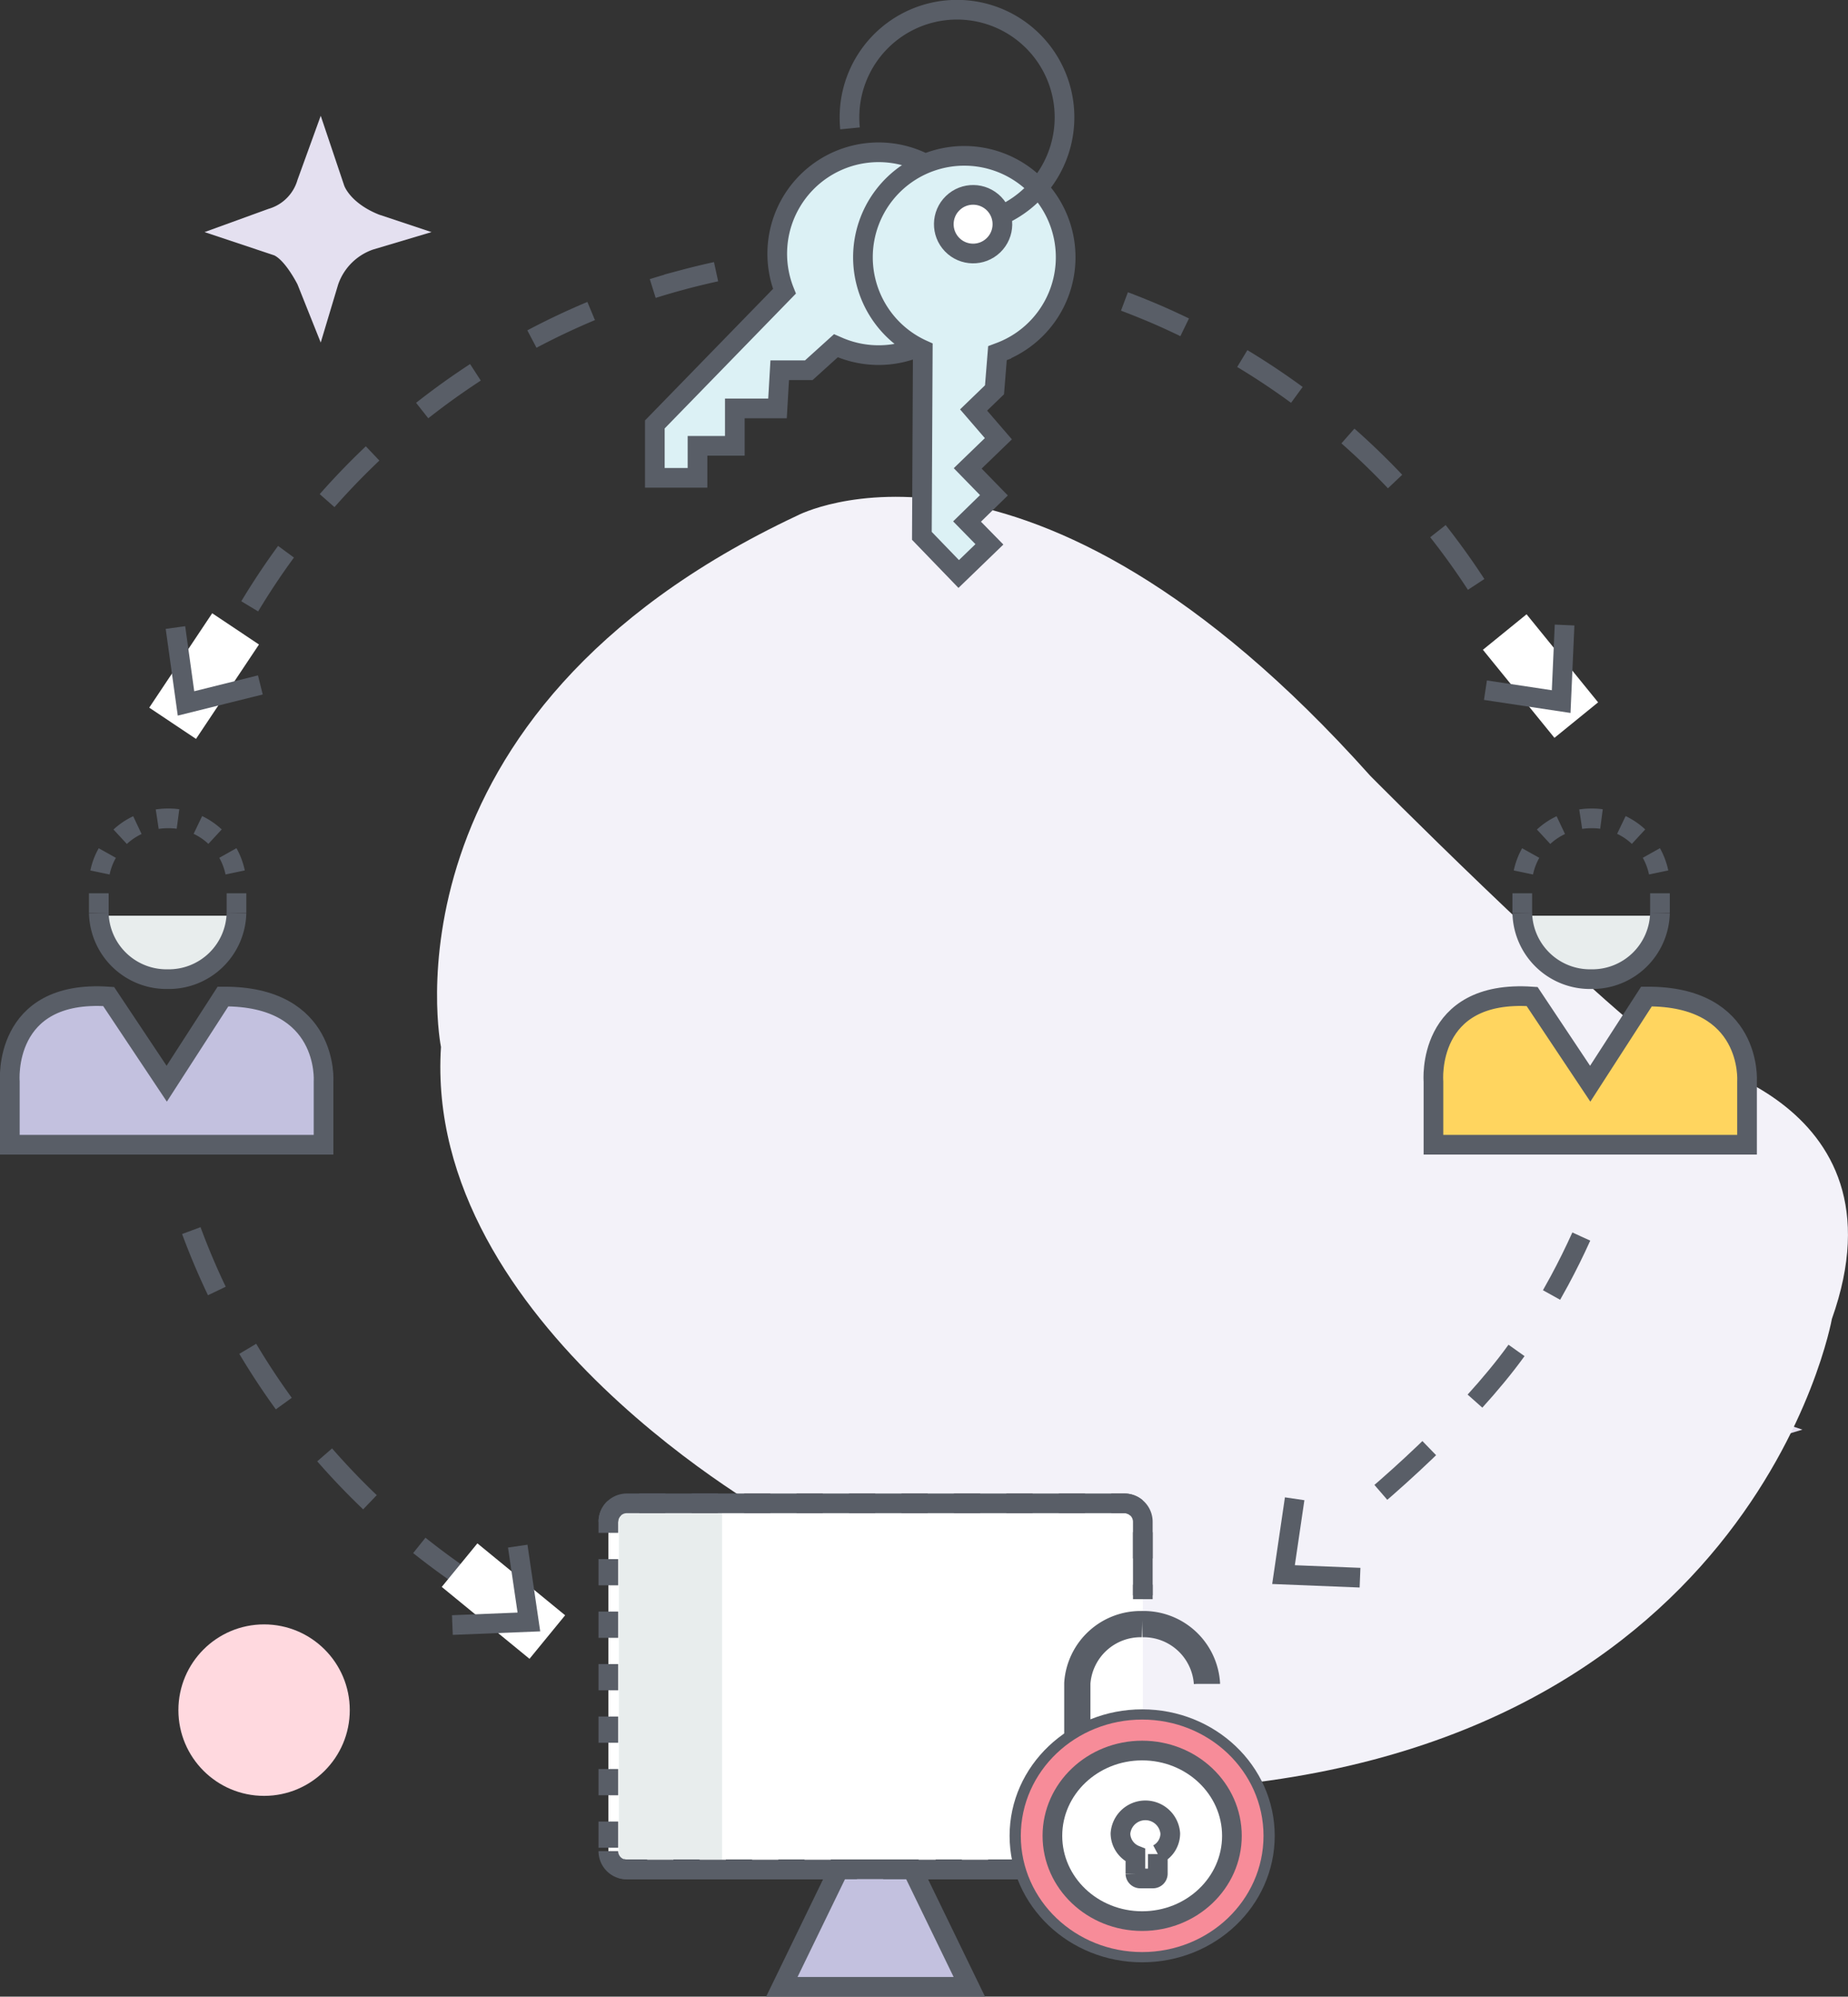 <svg id="Layer_3" data-name="Layer 3" xmlns="http://www.w3.org/2000/svg" viewBox="0 0 281.87 304.37"><rect x="0" y="0" width="281.87" height="304.37" fill="#333333" stroke="none"/><defs><style>.cls-1{fill:#e4e0f0;}.cls-2{fill:#ffd9df;}.cls-3{fill:#f3f2f9;}.cls-12,.cls-15,.cls-16,.cls-17,.cls-4,.cls-6,.cls-8,.cls-9{fill:none;}.cls-10,.cls-12,.cls-14,.cls-16,.cls-4,.cls-6,.cls-7,.cls-8,.cls-9{stroke:#595e67;}.cls-10,.cls-12,.cls-14,.cls-15,.cls-16,.cls-17,.cls-4,.cls-6,.cls-7,.cls-8,.cls-9{stroke-miterlimit:10;}.cls-10,.cls-12,.cls-14,.cls-4,.cls-6,.cls-7,.cls-8,.cls-9{stroke-width:3px;}.cls-4{stroke-dasharray:10 10 10 10 10 10;}.cls-5{fill:#e8eded;}.cls-7{fill:#c3c1df;}.cls-8{stroke-dasharray:3.18 3.18 3.18 3.18;}.cls-9{stroke-dasharray:3.18 3.18 3.18 3.18 3.18 3.18;}.cls-10{fill:#ffd55f;}.cls-11,.cls-14{fill:#fff;}.cls-12{stroke-dasharray:4 4 4 4 4 4;}.cls-13{fill:#dcf1f5;}.cls-15{stroke:#555;stroke-width:2px;}.cls-16{stroke-width:4px;}.cls-17{stroke:#f78c99;stroke-width:6px;}</style></defs><title>pitfalls-fea-icon-3</title><path class="cls-1" d="M88.42,25.15,92,35.79s.89,2.66,5.32,4.43l8,2.66L96.4,45.54a8.62,8.62,0,0,0-5.32,5.32l-2.66,8.86-3.54-8.86s-1.77-3.54-3.54-4.43L70.7,42.88l9.75-3.54a6.44,6.44,0,0,0,4.43-4.43Z" transform="translate(-39.5 -7.5)"/><path class="cls-1" d="M297.56,207.71l3.54,10.63s.89,2.66,5.32,4.43l8,2.66-8.86,2.66a8.62,8.62,0,0,0-5.32,5.32l-2.66,8.86L294,233.41s-1.77-3.54-3.54-4.43l-10.63-3.54,9.75-3.54a6.44,6.44,0,0,0,4.43-4.43Z" transform="translate(-39.5 -7.5)"/><circle class="cls-2" cx="40.28" cy="260.69" r="13.07"/><path class="cls-3" d="M318.91,208.56s-12.06,68-101.75,71.8c0,0-34.44-1-58.84-41.21,0,0-54.27-29.64-51.56-72.05,0,0-10.28-50.66,54.33-81,0,0,35.16-18.75,87.41,39.66,0,0,30.32,30.59,46,42.63C294.51,168.34,331,174.59,318.91,208.56Z" transform="translate(-39.5 -7.5)"/><path class="cls-4" d="M148.72,48.92q-2.53.55-5,1.21a109.49,109.49,0,0,0-14,4.76A110.69,110.69,0,0,0,69.22,117" transform="translate(-39.5 -7.5)"/><path class="cls-4" d="M274,114.24A110.76,110.76,0,0,0,226.49,60.7q-1.74-1-3.53-1.92-3.38-1.75-6.88-3.28-4-1.72-8.08-3.14-1.28-.44-2.57-.85" transform="translate(-39.5 -7.5)"/><path class="cls-4" d="M280.69,196q-1.55,3.43-3.33,6.73-2.45,4.55-5.31,8.84c-6.56,9.86-19.26,21.62-28.56,28.9" transform="translate(-39.5 -7.5)"/><path class="cls-4" d="M227.26,252.36" transform="translate(-39.5 -7.5)"/><path class="cls-4" d="M68.68,195.09q1.45,3.91,3.18,7.68,1.33,2.89,2.82,5.7,2.59,4.88,5.65,9.46A111,111,0,0,0,108,246.51q3,2.18,6.23,4.15,4.39,2.72,9,5" transform="translate(-39.5 -7.5)"/><path class="cls-5" d="M74.68,147.09a9.46,9.46,0,0,1-9.61,9.24h0a9.46,9.46,0,0,1-9.61-9.24" transform="translate(-39.5 -7.5)"/><path class="cls-6" d="M75.57,146.67a10.33,10.33,0,0,1-10.5,10.09h0a10.33,10.33,0,0,1-10.5-10.09" transform="translate(-39.5 -7.5)"/><path class="cls-7" d="M56.07,159.41l8.86,13.29,8.58-13.29c16.24-.12,15.34,12.92,15.34,12.92V182H41v-9.64S39.83,158.29,56.07,159.41Z" transform="translate(-39.5 -7.5)"/><line class="cls-6" x1="15.07" y1="139.17" x2="15.07" y2="136.17"/><path class="cls-8" d="M54.75,140.5a10.3,10.3,0,0,1,7.19-7.78" transform="translate(-39.5 -7.5)"/><path class="cls-9" d="M63.48,132.37a10.89,10.89,0,0,1,1.59-.12h0a10.35,10.35,0,0,1,10.5,9.82" transform="translate(-39.5 -7.5)"/><line class="cls-6" x1="36.07" y1="136.17" x2="36.07" y2="139.17"/><path class="cls-5" d="M291.8,147.09a9.46,9.46,0,0,1-9.61,9.24h0a9.46,9.46,0,0,1-9.61-9.24" transform="translate(-39.5 -7.5)"/><path class="cls-6" d="M292.69,146.67a10.33,10.33,0,0,1-10.5,10.09h0a10.33,10.33,0,0,1-10.5-10.09" transform="translate(-39.5 -7.5)"/><path class="cls-10" d="M273.19,159.41l8.86,13.29,8.58-13.29c16.24-.12,15.34,12.92,15.34,12.92V182H258.14v-9.64S256.95,158.29,273.19,159.41Z" transform="translate(-39.5 -7.5)"/><line class="cls-6" x1="232.19" y1="139.17" x2="232.19" y2="136.17"/><path class="cls-8" d="M271.86,140.5a10.3,10.3,0,0,1,7.19-7.78" transform="translate(-39.5 -7.5)"/><path class="cls-9" d="M280.6,132.37a10.89,10.89,0,0,1,1.59-.12h0a10.35,10.35,0,0,1,10.5,9.82" transform="translate(-39.5 -7.5)"/><line class="cls-6" x1="253.19" y1="136.17" x2="253.19" y2="139.17"/><rect class="cls-11" x="92.79" y="229.17" width="81.53" height="55.78" rx="2.81" ry="2.81"/><rect class="cls-5" x="94.4" y="230.6" width="15.73" height="52.92"/><path class="cls-6" d="M213.82,272v17.68a2.81,2.81,0,0,1-2.81,2.81H135.1a2.81,2.81,0,0,1-2.81-2.81" transform="translate(-39.5 -7.5)"/><path class="cls-6" d="M132.29,239.48a2.81,2.81,0,0,1,2.81-2.81H211a2.81,2.81,0,0,1,2.81,2.81v11.21" transform="translate(-39.5 -7.5)"/><polygon class="cls-7" points="127.95 284.95 119.25 302.87 144.12 302.87 146.61 302.87 147.85 302.87 139.15 284.95 127.95 284.95"/><path class="cls-12" d="M213.82,270.85v18.79a2.81,2.81,0,0,1-2.81,2.81H135.1a2.81,2.81,0,0,1-2.81-2.81V239.48a2.81,2.81,0,0,1,2.81-2.81H211a2.81,2.81,0,0,1,2.81,2.81v11.8" transform="translate(-39.5 -7.5)"/><path class="cls-12" d="M213.82,263.69" transform="translate(-39.5 -7.5)"/><path class="cls-13" d="M167,60.2l.6.26a15.46,15.46,0,1,0-8.45-8.56L139.38,72.2v8.14h6.51V75.46h5.69V69.76h6.51l.34-5.82h4.43Z" transform="translate(-39.5 -7.5)"/><path class="cls-6" d="M167,60.2l.6.26a15.46,15.46,0,1,0-8.45-8.56L139.38,72.2v8.14h6.51V75.46h5.69V69.76h6.51l.34-5.82h4.43Z" transform="translate(-39.5 -7.5)"/><path class="cls-13" d="M191.64,61.33l.61-.23a15.46,15.46,0,1,0-12-.28l-.14,28.36L185.73,95l4.68-4.52L187,87l4.1-4-4-4.1,4.68-4.52L188,70l3.19-3.08Z" transform="translate(-39.5 -7.5)"/><circle class="cls-14" cx="187.92" cy="41.67" r="4.47" transform="translate(-15.7 134.74) rotate(-44)"/><path class="cls-6" d="M191.64,61.33l.61-.23a15.46,15.46,0,1,0-12-.28l-.14,28.36L185.73,95l4.68-4.52L187,87l4.1-4-4-4.1,4.68-4.52L188,70l3.19-3.08Z" transform="translate(-39.5 -7.5)"/><path class="cls-6" d="M169.15,27.07a16.59,16.59,0,0,1-.08-1.68q0-.67.05-1.32A16.4,16.4,0,1,1,191,40.82" transform="translate(-39.5 -7.5)"/><rect class="cls-11" x="270.18" y="101.91" width="8.58" height="17.3" transform="translate(-47.76 190.36) rotate(-39.1)"/><polyline class="cls-6" points="226.57 105.21 238.12 106.95 238.64 95.28"/><rect class="cls-11" x="66.36" y="101.91" width="8.58" height="17.3" transform="translate(28.52 234.24) rotate(-146.28)"/><polyline class="cls-6" points="39.71 104.41 28.37 107.23 26.76 95.66"/><rect class="cls-11" x="112.01" y="242.93" width="8.58" height="17.3" transform="translate(345.11 313.51) rotate(129.32)"/><polyline class="cls-6" points="78.97 235.69 80.67 247.25 69 247.72"/><polyline class="cls-6" points="197.47 228.47 195.77 240.03 207.44 240.5"/><ellipse class="cls-6" cx="174.21" cy="279.85" rx="18.72" ry="17.78"/><path class="cls-15" d="M223.6,268.24" transform="translate(-39.5 -7.5)"/><path class="cls-16" d="M203.82,272.26c0-.11,0-8,0-8.07v-.11a9.68,9.68,0,0,1,9.88-9" transform="translate(-39.5 -7.5)"/><path class="cls-15" d="M203.64,272.26" transform="translate(-39.5 -7.5)"/><path class="cls-15" d="M203.82,272" transform="translate(-39.5 -7.5)"/><path class="cls-16" d="M223.59,264.19v-.11a9.68,9.68,0,0,0-9.88-9" transform="translate(-39.5 -7.5)"/><path class="cls-6" d="M223.6,272.26" transform="translate(-39.5 -7.5)"/><ellipse class="cls-17" cx="174.21" cy="279.85" rx="15.51" ry="14.72"/><ellipse class="cls-14" cx="174.21" cy="279.85" rx="13.69" ry="13"/><path class="cls-6" d="M218,287a3.81,3.81,0,0,0-7.6,0,3.61,3.61,0,0,0,2.28,3.3v2.83a.74.74,0,0,0,.76.72h1.9a.74.74,0,0,0,.76-.72v-3A3.57,3.57,0,0,0,218,287Z" transform="translate(-39.5 -7.5)"/></svg>